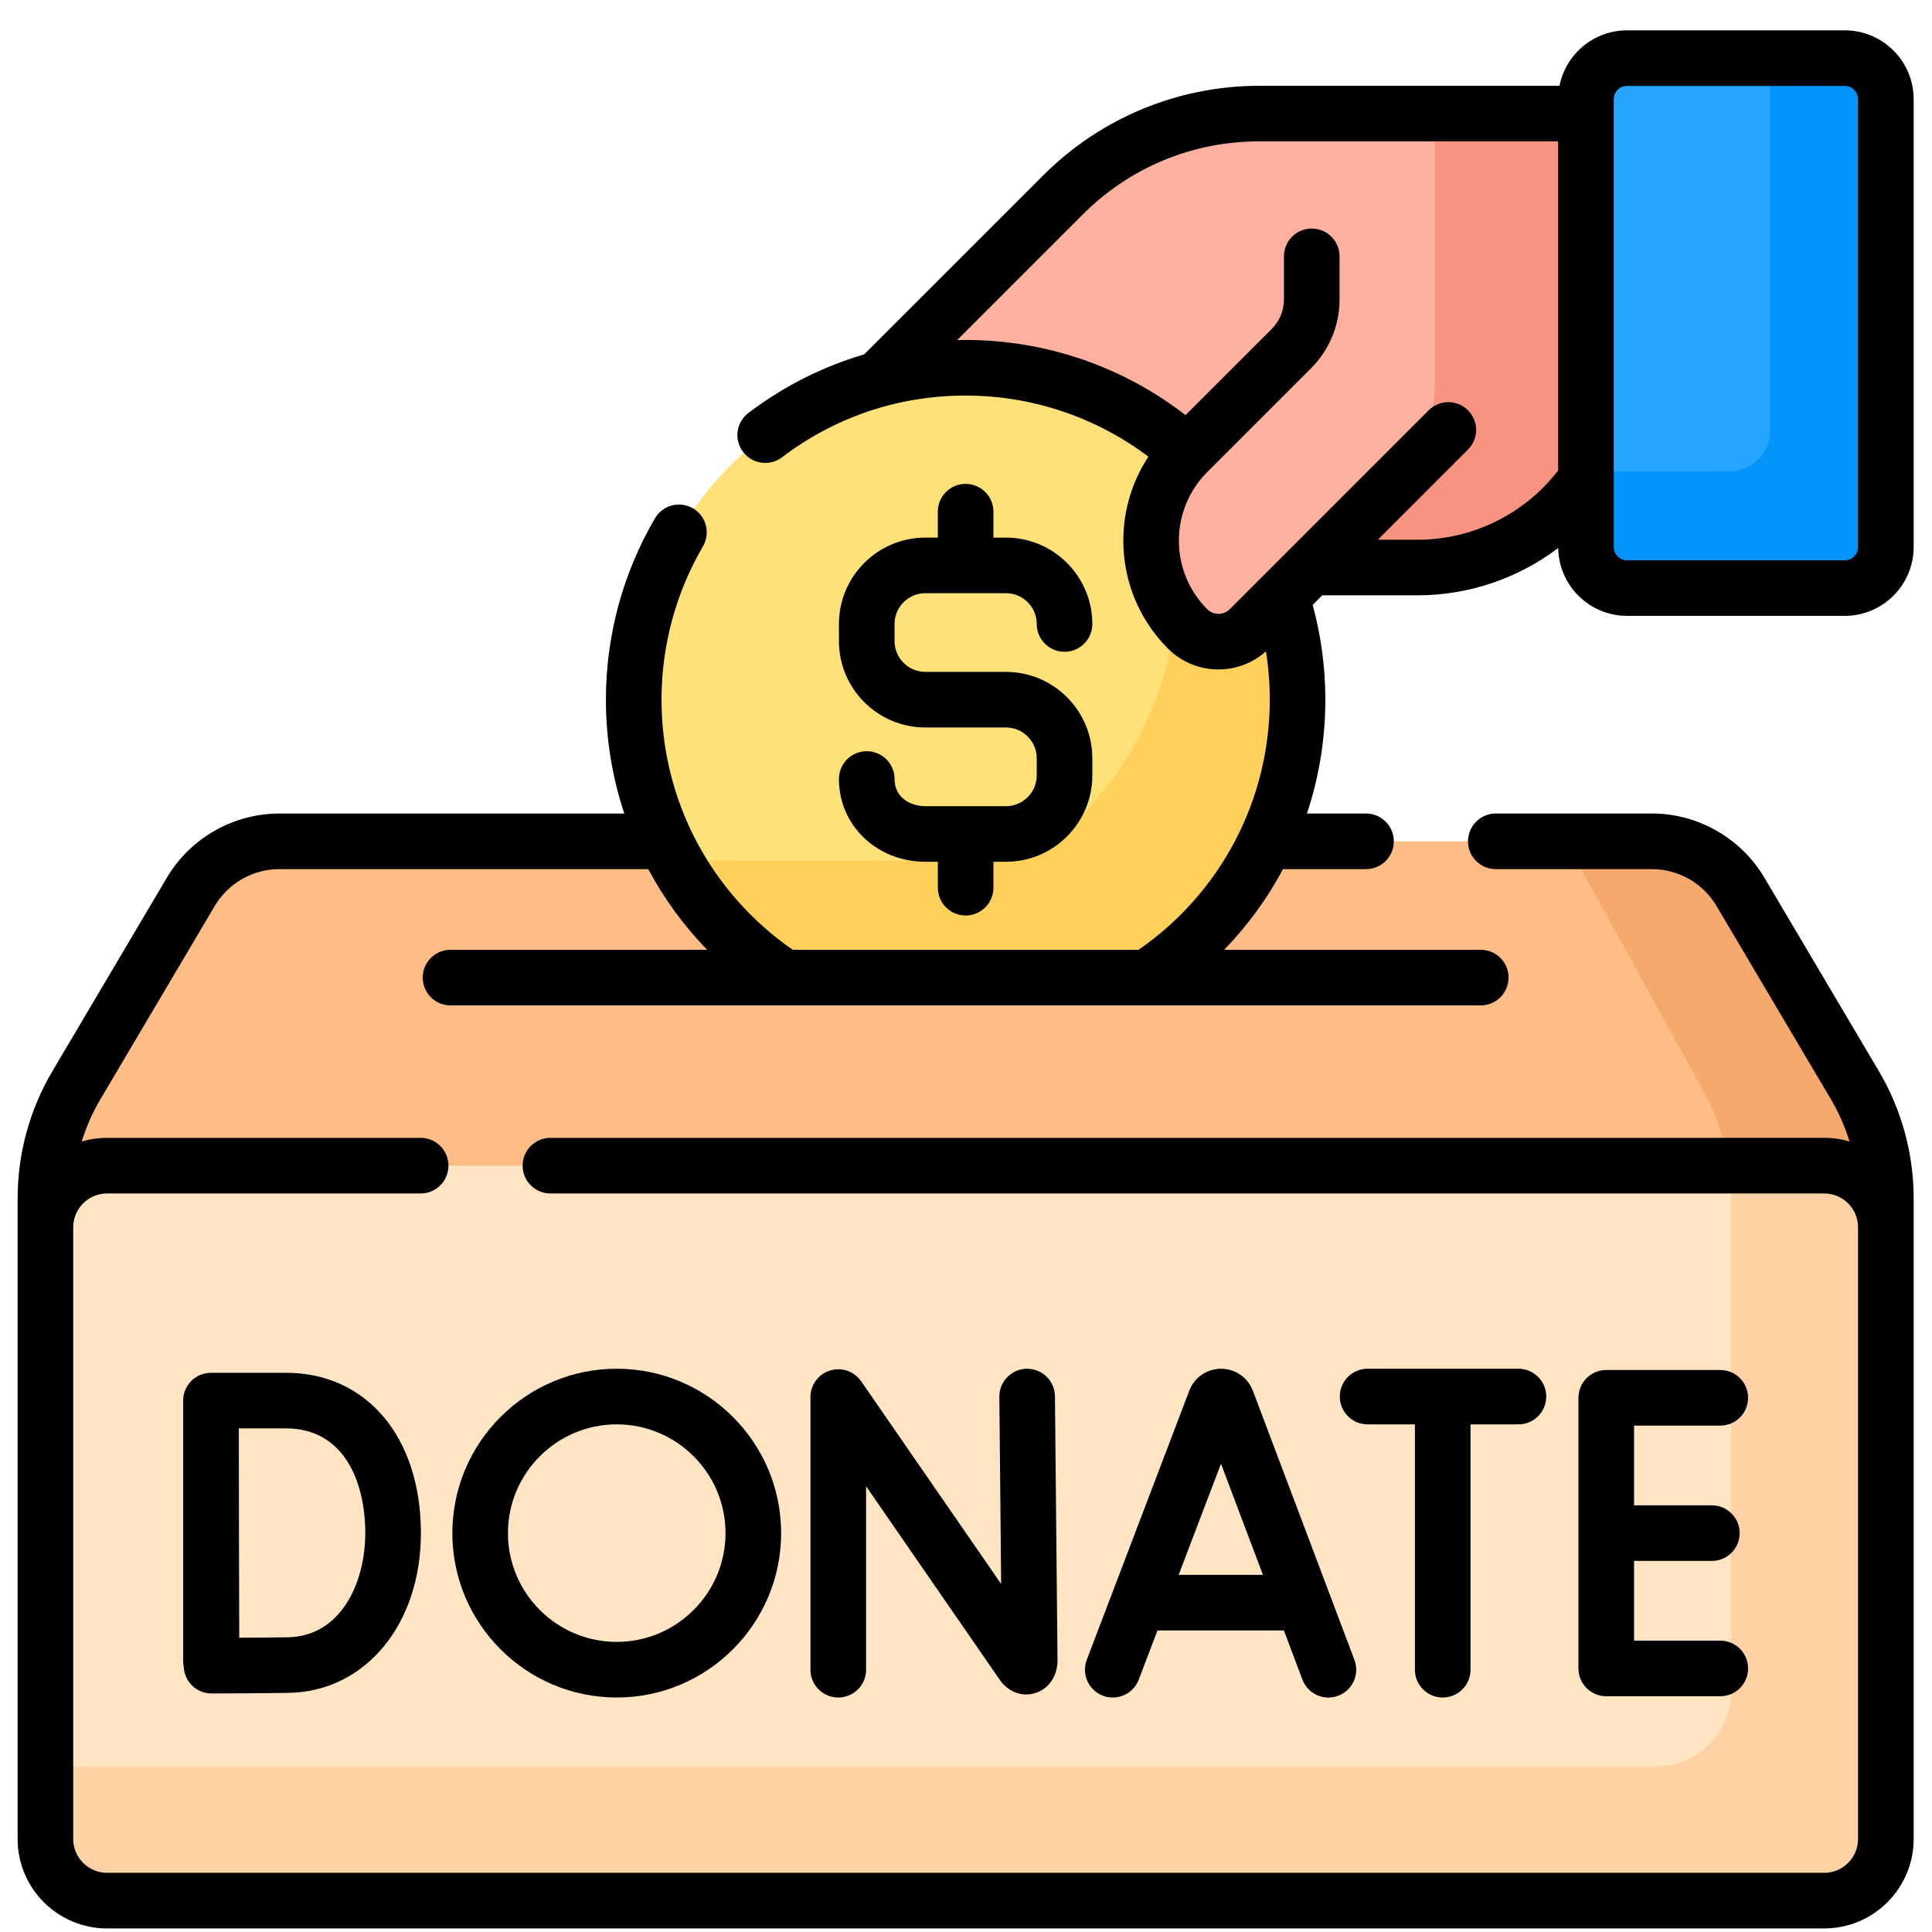 <svg width="57" height="57" viewBox="0 0 57 57" fill="none" xmlns="http://www.w3.org/2000/svg">
<g clip-path="url(#clip0_1149_645)">
<path d="M37.149 3.351C34.98 3.351 32.9 4.213 31.366 5.747L25.922 11.191C26.74 10.969 27.601 10.85 28.489 10.85C31.003 10.85 33.296 11.798 35.03 13.355C35.03 13.355 35.029 13.355 35.029 13.356C33.6 14.794 33.603 17.119 35.038 18.554C35.541 19.057 36.357 19.057 36.86 18.554L38.67 16.744H41.822C43.957 16.744 45.833 15.639 46.912 13.97V3.351H37.149Z" fill="#FFB09E"/>
<path d="M54.724 32.016L51.347 26.309C50.802 25.387 49.81 24.822 48.739 24.822H37.347C36.57 26.464 35.35 27.855 33.841 28.842H23.137C21.629 27.855 20.408 26.464 19.632 24.822H8.239C7.168 24.822 6.177 25.387 5.631 26.309L2.255 32.016C1.656 33.028 1.34 34.182 1.34 35.357V54.256C1.34 55.26 2.154 56.074 3.158 56.074H53.821C54.825 56.074 55.639 55.26 55.639 54.256V35.357C55.639 34.182 55.323 33.027 54.724 32.016Z" fill="#FFBD86"/>
<path d="M50.997 34.391H53.821C54.825 34.391 55.639 35.205 55.639 36.209V35.358C55.639 34.182 55.323 33.028 54.724 32.016L51.347 26.309C50.802 25.387 49.81 24.822 48.739 24.822H46.199L50.155 32.016C50.588 32.748 50.872 33.555 50.997 34.391Z" fill="#F6A96C"/>
<path d="M1.34 36.209V54.256C1.34 55.26 2.154 56.074 3.158 56.074H53.821C54.825 56.074 55.639 55.26 55.639 54.256V36.209C55.639 35.205 54.825 34.391 53.821 34.391H3.158C2.154 34.391 1.34 35.205 1.34 36.209Z" fill="#FFE5C2"/>
<path d="M53.821 34.391H50.997C51.044 34.71 51.069 35.033 51.069 35.357V49.922C51.069 51.13 50.09 52.109 48.882 52.109H1.34V54.256C1.34 55.26 2.154 56.074 3.158 56.074H53.821C54.825 56.074 55.639 55.26 55.639 54.256V36.208C55.639 35.205 54.825 34.391 53.821 34.391Z" fill="#FED2A4"/>
<path d="M42.332 3.351V11.335C42.332 11.56 42.312 11.783 42.275 12.002C42.594 11.788 43.029 11.822 43.311 12.104C43.631 12.424 43.631 12.944 43.311 13.264L39.83 16.744H41.822C43.957 16.744 45.833 15.639 46.912 13.97V3.351H42.332Z" fill="#F89580"/>
<path d="M36.86 18.554C36.357 19.057 35.541 19.057 35.038 18.554C33.603 17.119 33.6 14.793 35.03 13.355C33.296 11.797 31.003 10.85 28.489 10.85C23.081 10.85 18.696 15.234 18.696 20.642C18.696 24.075 20.464 27.093 23.137 28.842H33.841C36.514 27.093 38.282 24.075 38.282 20.642C38.282 19.584 38.113 18.566 37.803 17.611L36.86 18.554Z" fill="#FFE177"/>
<path d="M36.86 18.554C36.357 19.057 35.541 19.057 35.038 18.554C34.905 18.421 34.785 18.281 34.677 18.135C34.468 20.334 33.531 22.321 32.11 23.852C31.194 24.839 29.904 25.394 28.557 25.394H19.926C20.702 26.788 21.807 27.972 23.137 28.842H33.841C36.514 27.094 38.282 24.075 38.282 20.642C38.282 19.584 38.113 18.566 37.803 17.611L36.86 18.554Z" fill="#FFD15B"/>
<path d="M54.427 17.35H48.003C47.333 17.35 46.791 16.807 46.791 16.138V2.927C46.791 2.257 47.333 1.715 48.003 1.715H54.426C55.096 1.715 55.639 2.257 55.639 2.927V16.138C55.639 16.807 55.096 17.35 54.427 17.35Z" fill="#26A6FE"/>
<path d="M54.427 1.715H52.224V12.698C52.224 13.367 51.681 13.91 51.012 13.91H46.791V16.138C46.791 16.807 47.333 17.35 48.003 17.35H54.426C55.096 17.35 55.639 16.807 55.639 16.138V2.927C55.639 2.257 55.096 1.715 54.427 1.715Z" fill="#0593FC"/>
<path d="M29.678 23.785H27.301C26.863 23.785 26.392 23.534 26.392 22.984C26.392 22.53 26.025 22.163 25.572 22.163C25.119 22.163 24.751 22.53 24.751 22.984C24.751 24.353 25.871 25.425 27.301 25.425H27.669V26.19C27.669 26.643 28.036 27.01 28.489 27.01C28.942 27.01 29.309 26.643 29.309 26.19V25.425H29.678C31.084 25.425 32.227 24.282 32.227 22.876V22.372C32.227 20.966 31.084 19.823 29.678 19.823H27.301C26.8 19.823 26.392 19.415 26.392 18.914V18.41C26.392 17.909 26.8 17.501 27.301 17.501H29.678C30.179 17.501 30.587 17.909 30.587 18.41C30.587 18.863 30.954 19.23 31.407 19.23C31.86 19.23 32.227 18.863 32.227 18.41C32.227 17.004 31.084 15.861 29.678 15.861H29.309V15.096C29.309 14.643 28.942 14.276 28.489 14.276C28.036 14.276 27.669 14.643 27.669 15.096V15.861H27.301C25.895 15.861 24.751 17.004 24.751 18.41V18.914C24.751 20.32 25.895 21.463 27.301 21.463H29.678C30.179 21.463 30.587 21.871 30.587 22.372V22.876C30.587 23.377 30.179 23.785 29.678 23.785Z" fill="black"/>
<path d="M41.822 17.564C43.337 17.564 44.791 17.062 45.972 16.168C45.988 17.274 46.892 18.17 48.003 18.17H54.426C55.547 18.17 56.459 17.259 56.459 16.138V2.927C56.459 1.806 55.547 0.895 54.427 0.895H48.003C47.018 0.895 46.195 1.599 46.01 2.531H37.149C34.763 2.531 32.474 3.479 30.786 5.167L25.497 10.455C24.274 10.814 23.121 11.394 22.08 12.184C21.719 12.457 21.649 12.972 21.923 13.333C22.197 13.694 22.711 13.765 23.072 13.491C24.641 12.3 26.515 11.67 28.489 11.67C30.445 11.67 32.332 12.306 33.881 13.473C32.73 15.22 32.922 17.598 34.458 19.134C34.869 19.545 35.409 19.751 35.949 19.751C36.45 19.751 36.95 19.572 37.349 19.217C37.424 19.687 37.462 20.163 37.462 20.643C37.462 23.601 36.019 26.341 33.591 28.022H23.388C20.959 26.341 19.517 23.601 19.517 20.643C19.517 19.051 19.939 17.487 20.739 16.12C20.968 15.729 20.836 15.227 20.445 14.998C20.054 14.769 19.552 14.9 19.323 15.292C18.376 16.91 17.876 18.76 17.876 20.643C17.876 21.803 18.064 22.934 18.419 24.002H8.239C6.885 24.002 5.615 24.726 4.925 25.891L1.549 31.598C0.875 32.736 0.52 34.036 0.52 35.357V54.256C0.52 55.711 1.703 56.895 3.158 56.895H53.821C55.275 56.895 56.459 55.711 56.459 54.256V35.357C56.459 34.035 56.103 32.735 55.43 31.598L52.053 25.891C51.364 24.726 50.094 24.001 48.739 24.001H44.13C43.677 24.001 43.31 24.369 43.31 24.822C43.31 25.275 43.677 25.642 44.13 25.642H48.739C49.517 25.642 50.246 26.058 50.641 26.727L54.018 32.433C54.251 32.827 54.434 33.245 54.567 33.678C54.33 33.608 54.08 33.57 53.821 33.57H16.239C15.786 33.57 15.419 33.938 15.419 34.391C15.419 34.844 15.786 35.211 16.239 35.211H53.821C54.371 35.211 54.818 35.658 54.818 36.209V54.256C54.818 54.806 54.371 55.254 53.821 55.254H3.158C2.608 55.254 2.16 54.806 2.16 54.256V36.209C2.16 35.658 2.608 35.211 3.158 35.211H12.411C12.864 35.211 13.231 34.844 13.231 34.391C13.231 33.938 12.864 33.57 12.411 33.57H3.158C2.899 33.57 2.648 33.608 2.412 33.678C2.544 33.245 2.728 32.827 2.961 32.433L6.337 26.727C6.733 26.058 7.462 25.642 8.239 25.642H19.125C19.588 26.508 20.171 27.309 20.862 28.022H13.292C12.839 28.022 12.472 28.389 12.472 28.842C12.472 29.295 12.839 29.663 13.292 29.663H43.687C44.14 29.663 44.507 29.295 44.507 28.842C44.507 28.389 44.14 28.022 43.687 28.022H36.117C36.807 27.309 37.391 26.508 37.853 25.642H40.302C40.755 25.642 41.122 25.275 41.122 24.822C41.122 24.369 40.755 24.001 40.302 24.001H38.559C38.914 22.934 39.102 21.803 39.102 20.643C39.102 19.694 38.976 18.755 38.728 17.847L39.01 17.564H41.822ZM47.611 2.927C47.611 2.711 47.787 2.535 48.003 2.535H54.426C54.643 2.535 54.818 2.711 54.818 2.927V16.138C54.818 16.354 54.643 16.53 54.426 16.53H48.003C47.787 16.53 47.611 16.354 47.611 16.138V2.927ZM35.618 17.974C34.502 16.858 34.502 15.042 35.618 13.927L38.678 10.867C39.221 10.323 39.521 9.6 39.521 8.831V7.563C39.521 7.11 39.154 6.743 38.701 6.743C38.248 6.743 37.88 7.11 37.88 7.563V8.831C37.88 9.162 37.752 9.473 37.518 9.707L34.977 12.247C33.124 10.813 30.85 10.03 28.489 10.03C28.405 10.03 28.322 10.033 28.238 10.035L31.946 6.327C33.336 4.937 35.184 4.171 37.149 4.171H45.97V13.881C44.98 15.165 43.447 15.924 41.821 15.924H40.651L43.31 13.264C43.631 12.943 43.631 12.424 43.31 12.104C42.99 11.783 42.471 11.783 42.15 12.104L36.28 17.974C36.097 18.157 35.8 18.156 35.618 17.974Z" fill="black"/>
<path d="M36.962 41.026C36.959 41.019 36.956 41.011 36.953 41.004C36.797 40.626 36.433 40.382 36.025 40.382H36.024C35.616 40.383 35.252 40.627 35.097 41.006C35.094 41.012 35.092 41.018 35.09 41.024L32.063 48.97C31.902 49.393 32.115 49.867 32.538 50.028C32.961 50.19 33.435 49.977 33.597 49.554L34.149 48.103H37.879L38.425 49.552C38.549 49.88 38.861 50.083 39.193 50.083C39.289 50.083 39.387 50.065 39.483 50.029C39.906 49.87 40.12 49.396 39.96 48.972L36.962 41.026ZM34.774 46.463L36.023 43.184L37.26 46.463H34.774Z" fill="black"/>
<path d="M50.754 48.404H48.21V46.052H50.506C50.959 46.052 51.326 45.685 51.326 45.232C51.326 44.779 50.959 44.412 50.506 44.412H48.21V42.06H50.754C51.207 42.06 51.574 41.692 51.574 41.239C51.574 40.786 51.207 40.419 50.754 40.419H47.389C46.936 40.419 46.569 40.786 46.569 41.239V49.225C46.569 49.678 46.936 50.045 47.389 50.045H50.754C51.207 50.045 51.574 49.678 51.574 49.225C51.574 48.772 51.207 48.404 50.754 48.404Z" fill="black"/>
<path d="M30.304 40.382C30.301 40.382 30.299 40.382 30.296 40.382C29.843 40.387 29.479 40.758 29.484 41.211L29.537 46.732L25.407 40.752C25.203 40.456 24.831 40.328 24.488 40.435C24.145 40.541 23.911 40.859 23.911 41.218V49.262C23.911 49.715 24.279 50.082 24.732 50.082C25.185 50.082 25.552 49.715 25.552 49.262V43.849L29.496 49.56C29.744 49.919 30.156 50.072 30.544 49.951C30.942 49.827 31.2 49.45 31.2 48.982L31.124 41.195C31.12 40.744 30.753 40.382 30.304 40.382Z" fill="black"/>
<path d="M8.44 40.502H6.225C6.007 40.502 5.798 40.588 5.644 40.742C5.49 40.897 5.404 41.105 5.404 41.323V41.33V41.33V49.016C5.404 49.074 5.411 49.131 5.422 49.186C5.433 49.389 5.518 49.581 5.662 49.725C5.816 49.877 6.024 49.963 6.24 49.963H6.243C6.31 49.963 7.889 49.956 8.519 49.945C10.778 49.906 12.418 47.924 12.418 45.232C12.418 42.403 10.819 40.502 8.44 40.502ZM8.49 48.305C8.163 48.311 7.558 48.315 7.058 48.318C7.055 47.396 7.05 45.935 7.05 45.224C7.05 44.63 7.048 43.101 7.046 42.142H8.439C10.163 42.142 10.777 43.738 10.777 45.232C10.777 46.693 10.062 48.278 8.49 48.305Z" fill="black"/>
<path d="M44.799 40.382H40.348C39.895 40.382 39.528 40.75 39.528 41.203C39.528 41.656 39.895 42.023 40.348 42.023H41.744V49.262C41.744 49.715 42.112 50.082 42.565 50.082C43.018 50.082 43.385 49.715 43.385 49.262V42.023H44.799C45.252 42.023 45.619 41.656 45.619 41.203C45.619 40.75 45.252 40.382 44.799 40.382Z" fill="black"/>
<path d="M18.195 40.382C15.521 40.382 13.346 42.558 13.346 45.232C13.346 47.907 15.521 50.082 18.195 50.082C20.87 50.082 23.046 47.907 23.046 45.232C23.046 42.558 20.87 40.382 18.195 40.382ZM18.195 48.441C16.426 48.441 14.986 47.002 14.986 45.232C14.986 43.463 16.426 42.023 18.195 42.023C19.965 42.023 21.405 43.463 21.405 45.232C21.405 47.002 19.965 48.441 18.195 48.441Z" fill="black"/>
</g>
<defs>
<clipPath id="clip0_1149_645">
<rect width="56" height="56" fill="white" transform="translate(0.489 0.895)"/>
</clipPath>
</defs>
</svg>
